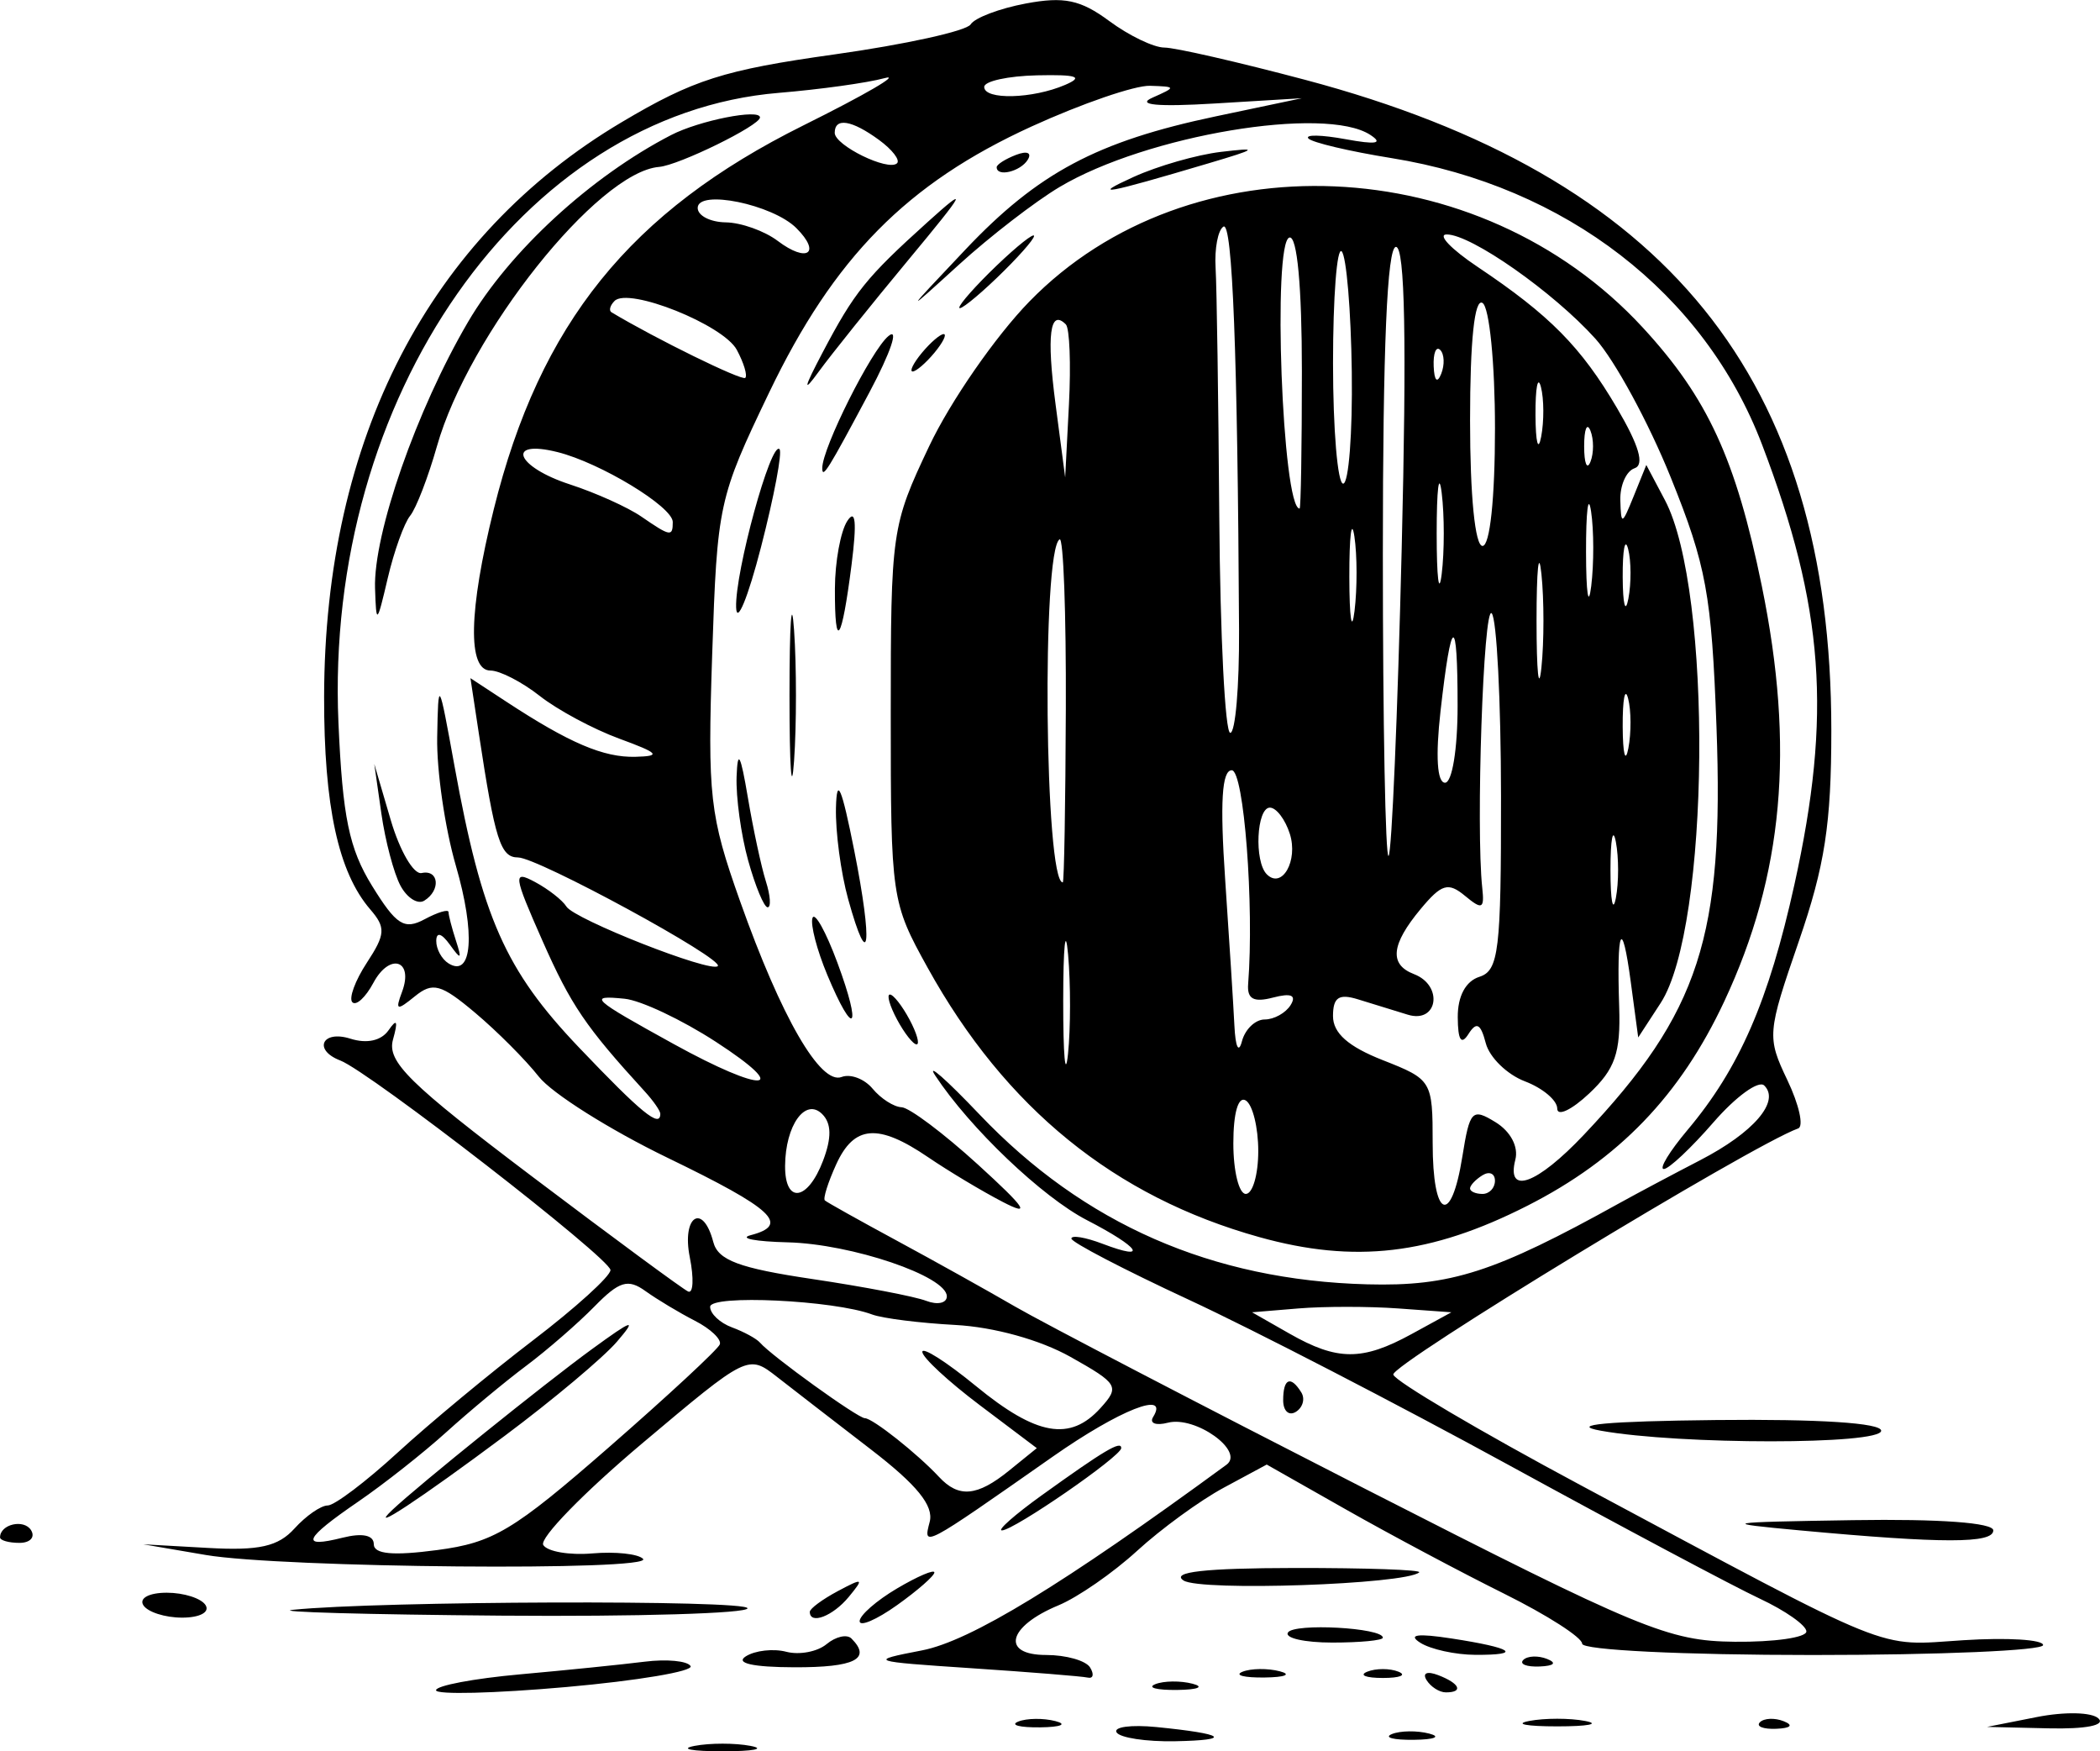 <?xml version="1.0" encoding="UTF-8" standalone="no"?>
<!-- Created with Inkscape (http://www.inkscape.org/) -->
<svg
    xmlns:inkscape="http://www.inkscape.org/namespaces/inkscape"
    xmlns:rdf="http://www.w3.org/1999/02/22-rdf-syntax-ns#"
    xmlns="http://www.w3.org/2000/svg"
    xmlns:xlink="http://www.w3.org/1999/xlink"
    xmlns:ns1="http://sozi.baierouge.fr"
    xmlns:cc="http://creativecommons.org/ns#"
    xmlns:dc="http://purl.org/dc/elements/1.1/"
    xmlns:sodipodi="http://sodipodi.sourceforge.net/DTD/sodipodi-0.dtd"
    id="svg2"
    sodipodi:docname="goose.svg"
    viewBox="0 0 168.57 140.54"
    version="1.1"
    inkscape:version="0.48.1 "
  >
  <sodipodi:namedview
      id="base"
      bordercolor="#666666"
      inkscape:pageshadow="2"
      inkscape:window-y="16"
      fit-margin-left="0"
      pagecolor="#ffffff"
      fit-margin-top="0"
      inkscape:window-maximized="0"
      inkscape:zoom="0.98994949"
      inkscape:window-x="489"
      inkscape:window-height="590"
      showgrid="false"
      borderopacity="1.0"
      inkscape:current-layer="layer1"
      inkscape:cx="190.76516"
      inkscape:cy="179.41139"
      fit-margin-right="0"
      fit-margin-bottom="0"
      inkscape:window-width="759"
      inkscape:pageopacity="0.0"
      inkscape:document-units="px"
  />
  <g
      id="layer1"
      inkscape:label="Layer 1"
      inkscape:groupmode="layer"
      transform="translate(-557.31 -678.93)"
    >
    <path
        id="path3019"
        style="fill:#000000"
        inkscape:connector-curvature="0"
        d="m613.06 819.04c1.238-0.238 3.263-0.238 4.5 0 1.238 0.238 0.225 0.433-2.25 0.433s-3.487-0.195-2.25-0.433zm33.879-1.085c-0.269-0.435 1.167-0.627 3.191-0.428 5.534 0.547 6.193 1.051 1.489 1.14-2.305 0.043-4.411-0.277-4.68-0.712zm22.102 0.135c0.677-0.274 2.027-0.291 3-0.037 0.973 0.254 0.419 0.478-1.231 0.498-1.65 0.02-2.446-0.187-1.769-0.461zm-30-1c0.677-0.274 2.027-0.291 3-0.037 0.973 0.254 0.419 0.478-1.231 0.498-1.65 0.02-2.446-0.187-1.769-0.461zm41.019-0.05c1.238-0.238 3.263-0.238 4.5 0 1.238 0.238 0.225 0.433-2.25 0.433s-3.487-0.195-2.25-0.433zm18.521 0.102c0.332-0.332 1.195-0.368 1.917-0.079 0.798 0.319 0.561 0.556-0.604 0.604-1.054 0.043-1.645-0.193-1.312-0.525zm22.229-0.417c2.246-0.444 4.417-0.394 4.95 0.115 0.573 0.546-1.014 0.86-4 0.791l-4.95-0.115 4-0.791zm-128.5-2.15c0.001-0.369 3.039-0.944 6.752-1.277 3.712-0.334 8.204-0.79 9.982-1.014 1.777-0.224 3.442-0.067 3.699 0.349 0.257 0.416-4.236 1.174-9.983 1.684-5.748 0.51-10.45 0.626-10.449 0.257zm57.733-0.486c0.677-0.274 2.027-0.291 3-0.037 0.973 0.254 0.419 0.478-1.231 0.498-1.65 0.02-2.446-0.187-1.769-0.461zm21.776-0.333c-0.35-0.567 0.051-0.735 0.941-0.393 1.732 0.665 2.049 1.382 0.611 1.382-0.518 0-1.216-0.445-1.552-0.989zm-36.507-0.948c-8.228-0.546-8.356-0.591-4-1.431 3.884-0.749 11.292-5.264 24.45-14.901 1.485-1.088-2.498-3.944-4.702-3.372-0.963 0.25-1.499 0.047-1.191-0.452 1.345-2.176-2.687-0.584-8.07 3.187-10.455 7.324-10.402 7.296-9.861 5.221 0.338-1.294-1.017-2.962-4.725-5.815-2.86-2.2-6.248-4.818-7.529-5.818-2.325-1.814-2.348-1.803-10.846 5.354-4.684 3.944-8.248 7.606-7.92 8.136 0.328 0.53 2.102 0.835 3.941 0.676 1.84-0.159 3.67 0.036 4.066 0.432 1.001 1.001-28.987 0.737-35.113-0.309l-5-0.854 5.23 0.293c4.072 0.228 5.601-0.117 6.905-1.558 0.921-1.018 2.121-1.851 2.667-1.851 0.545 0 3.075-1.913 5.622-4.25s7.431-6.387 10.854-8.999c3.423-2.612 6.223-5.151 6.223-5.642 0-0.919-19.341-15.919-21.688-16.819-2.208-0.847-1.455-2.47 0.813-1.75 1.324 0.42 2.479 0.163 3.066-0.683 0.67-0.966 0.771-0.75 0.352 0.753-0.495 1.776 1.276 3.519 11.179 11 6.472 4.889 12.103 9.038 12.514 9.22 0.411 0.182 0.469-1.056 0.131-2.75-0.662-3.31 1.051-4.419 1.887-1.221 0.383 1.464 2.073 2.095 7.957 2.97 4.109 0.611 8.218 1.398 9.13 1.748 0.913 0.35 1.659 0.187 1.659-0.362 0-1.612-7.647-4.206-12.77-4.332-2.601-0.064-3.942-0.322-2.98-0.573 3.191-0.834 1.833-2.099-6.669-6.214-4.63-2.241-9.282-5.172-10.336-6.513-1.054-1.341-3.35-3.643-5.101-5.116-2.753-2.316-3.409-2.495-4.851-1.323-1.45 1.179-1.583 1.131-1.024-0.362 0.958-2.558-0.99-3.172-2.3-0.724-0.622 1.163-1.381 1.864-1.686 1.559-0.305-0.305 0.217-1.732 1.159-3.17 1.498-2.286 1.533-2.826 0.277-4.281-2.566-2.974-3.72-8.292-3.705-17.065 0.036-20.72 8.432-36.93 23.884-46.11 5.751-3.417 8.184-4.192 17.065-5.438 5.697-0.799 10.624-1.885 10.949-2.411 0.326-0.527 2.316-1.281 4.423-1.676 3.078-0.578 4.395-0.301 6.707 1.408 1.582 1.17 3.572 2.127 4.422 2.127 0.85 0 5.931 1.163 11.29 2.586 29.064 7.711 42.246 24.001 42.246 52.206 0 7.506-0.52 10.879-2.613 16.942-2.538 7.355-2.564 7.671-0.911 11.138 0.936 1.963 1.324 3.704 0.863 3.869-3.741 1.341-32.756 18.981-32.501 19.758 0.181 0.55 6.929 4.531 14.995 8.848 25.681 13.741 23.649 12.918 30.779 12.464 3.513-0.224 6.387-0.048 6.387 0.391 0 0.439-8.325 0.797-18.5 0.797-10.383 0-18.5-0.397-18.5-0.906 0-0.498-2.812-2.302-6.25-4.008-3.438-1.706-9.134-4.737-12.66-6.736l-6.41-3.634-3.452 1.859c-1.899 1.022-5.028 3.303-6.955 5.067-1.927 1.765-4.769 3.733-6.316 4.374-4.072 1.687-4.64 3.982-0.985 3.982 1.6 0 3.188 0.45 3.528 1 0.34 0.55 0.254 0.916-0.191 0.814-0.445-0.102-4.634-0.44-9.309-0.75zm67-2.95c0-0.487-1.688-1.675-3.75-2.639-2.062-0.964-11.096-5.77-20.074-10.681-8.978-4.91-20.565-10.897-25.75-13.303-5.184-2.406-9.426-4.615-9.426-4.908 0-0.293 1.125-0.106 2.5 0.417 3.749 1.426 3.009 0.304-1.25-1.895-3.591-1.854-9.381-7.37-12.18-11.605-0.727-1.1 0.872 0.305 3.554 3.122 8.369 8.791 18.666 13.302 31.122 13.633 6.699 0.178 10.211-0.952 20.254-6.52 1.375-0.762 4.288-2.311 6.474-3.442 4.297-2.223 6.44-4.722 5.141-5.995-0.448-0.439-2.28 0.89-4.071 2.952s-3.586 3.75-3.989 3.75 0.454-1.41 1.904-3.134c4.158-4.941 6.513-10.347 8.58-19.696 3.015-13.635 2.382-22.238-2.601-35.312-4.623-12.132-15.752-20.731-29.748-22.985-3.377-0.544-6.377-1.252-6.666-1.575-0.289-0.322 1.05-0.297 2.975 0.057 2.462 0.452 3.055 0.351 2-0.341-3.625-2.377-17.962 0.025-24.943 4.177-1.957 1.164-5.582 3.959-8.057 6.212-4.489 4.085-4.487 4.082 0.488-1.18 5.832-6.168 10.577-8.694 20.097-10.698l6.915-1.456-7 0.423c-4.58 0.277-6.309 0.116-5-0.464 1.931-0.857 1.924-0.89-0.195-0.957-1.207-0.039-5.482 1.431-9.5 3.265-10.005 4.569-15.861 10.505-21.069 21.357-4.059 8.46-4.168 8.957-4.569 21.009-0.379 11.391-0.206 12.921 2.242 19.817 3.312 9.329 6.446 14.75 8.149 14.096 0.712-0.273 1.833 0.151 2.49 0.944 0.658 0.792 1.703 1.461 2.323 1.485 0.62 0.025 3.378 2.095 6.128 4.6 3.841 3.5 4.305 4.196 2 3.003-1.65-0.854-4.35-2.471-6-3.594-4.013-2.73-5.939-2.58-7.377 0.575-0.659 1.446-1.069 2.748-0.911 2.893 0.158 0.145 2.762 1.601 5.787 3.235s7.3 4.017 9.5 5.294 14.8 7.836 28 14.575c22.246 11.357 24.42 12.257 29.75 12.314 3.163 0.033 5.75-0.338 5.75-0.825zm-42-18.555c0-1.756 0.6-2.015 1.457-0.628 0.316 0.512 0.118 1.214-0.441 1.559-0.559 0.345-1.016-0.073-1.016-0.931zm-1.917-13.094c-11.612-3.235-20.384-10.357-26.617-21.61-2.918-5.268-2.966-5.596-2.966-20.354 0-14.689 0.064-15.135 3.089-21.518 1.699-3.585 5.315-8.804 8.036-11.597 12.827-13.169 36.092-12.179 49.25 2.096 5.201 5.643 7.46 10.548 9.545 20.727 2.658 12.978 1.737 23.192-3.008 33.329-3.542 7.569-8.474 12.687-15.818 16.414-7.752 3.935-13.852 4.647-21.513 2.513zm16.301-6.466c0.594-3.715 0.785-3.912 2.671-2.75 1.201 0.739 1.847 1.966 1.582 3.001-0.741 2.887 1.733 1.988 5.504-2 9.283-9.817 11.263-15.91 10.641-32.748-0.392-10.619-0.815-12.923-3.67-20.002-1.775-4.4-4.498-9.41-6.051-11.134-3.374-3.745-9.966-8.366-11.932-8.366-0.774 0 0.343 1.172 2.482 2.605 5.794 3.881 8.298 6.416 11.187 11.328 1.775 3.018 2.223 4.561 1.405 4.833-0.661 0.22-1.173 1.376-1.139 2.567 0.059 2.023 0.13 2.001 1.075-0.333l1.011-2.5 1.493 2.818c3.847 7.262 3.617 34.284-0.343 40.363l-1.8 2.762-0.6-4.472c-0.707-5.27-1.139-4.316-0.927 2.046 0.122 3.668-0.331 4.97-2.411 6.924-1.409 1.324-2.562 1.867-2.562 1.208 0-0.659-1.169-1.643-2.597-2.186-1.428-0.543-2.841-1.92-3.139-3.06-0.412-1.577-0.744-1.754-1.388-0.738-0.584 0.921-0.851 0.503-0.861-1.348-0.01-1.685 0.635-2.89 1.735-3.24 1.557-0.496 1.749-2.093 1.737-14.497-0.007-7.667-0.345-14.272-0.75-14.677-0.663-0.663-1.277 17.254-0.755 22.049 0.183 1.678-0.012 1.767-1.379 0.632-1.355-1.124-1.885-0.968-3.564 1.047-2.381 2.858-2.546 4.459-0.539 5.229 2.386 0.915 1.912 3.999-0.5 3.255-1.1-0.339-2.9-0.894-4-1.233-1.531-0.472-2-0.156-2 1.348 0 1.364 1.224 2.446 4 3.536 3.936 1.546 4 1.653 4 6.652 0 6.054 1.482 6.724 2.384 1.079zm-16.384-0.44c0-1.893-0.45-3.719-1-4.059-0.604-0.373-1 0.99-1 3.441 0 2.232 0.45 4.059 1 4.059s1-1.548 1-3.441zm19 2.382c0-0.582-0.45-0.781-1-0.441s-1 0.816-1 1.059c0 0.243 0.45 0.441 1 0.441s1-0.477 1-1.059zm-34.266-18.165c-0.211-2.352-0.387-0.676-0.391 3.724-0.004 4.4 0.169 6.324 0.384 4.276s0.218-5.648 0.007-8zm15.781 5.224c0.752 0 1.69-0.521 2.083-1.157 0.489-0.791 0.042-0.981-1.411-0.601-1.56 0.408-2.092 0.117-1.998-1.093 0.492-6.304-0.34-17.149-1.315-17.149-0.796 0-0.952 2.572-0.531 8.75 0.328 4.812 0.662 10.1 0.743 11.75 0.084 1.724 0.341 2.255 0.604 1.25 0.252-0.963 1.073-1.75 1.825-1.75zm28.191-14.25c-0.238-1.238-0.433-0.225-0.433 2.25s0.195 3.487 0.433 2.25c0.238-1.238 0.238-3.263 0-4.5zm-44.152-10.688c0.029-7.666-0.196-13.784-0.5-13.595-1.447 0.894-1.2 27.533 0.256 27.533 0.105-0 0.215-6.272 0.244-13.937zm17.979 10.038c-0.367-1.155-1.086-2.101-1.599-2.101-1.072 0-1.274 4.325-0.249 5.35 1.22 1.22 2.534-1.09 1.849-3.249zm8.981-22.895c0.407-16.645 0.263-24.206-0.461-24.206-0.708 0-1.052 8.074-1.052 24.667 0 13.567 0.207 24.459 0.461 24.206 0.253-0.253 0.727-11.353 1.052-24.667zm4.487 12.628c0-7.466-0.499-7.315-1.37 0.417-0.409 3.628-0.275 5.75 0.361 5.75 0.569 0 1.009-2.687 1.009-6.167zm13.687-0.595c-0.25-0.956-0.446 0.062-0.435 2.262s0.216 2.982 0.455 1.738 0.23-3.044-0.02-4zm-31.23-5.49c-0.116-22.166-0.529-32.823-1.254-32.375-0.439 0.271-0.722 1.76-0.629 3.309 0.093 1.549 0.226 10.579 0.297 20.066 0.071 9.488 0.466 17.25 0.879 17.25 0.412-0 0.731-3.713 0.707-8.25zm24.272-4.5c-0.216-2.062-0.392-0.375-0.392 3.75s0.177 5.812 0.392 3.75c0.216-2.062 0.216-5.438 0-7.5zm-15.014-3.018c-0.228-1.503-0.41-0.032-0.405 3.268 0.006 3.3 0.192 4.529 0.415 2.732 0.223-1.797 0.218-4.497-0.01-6zm19-2c-0.228-1.503-0.41-0.032-0.405 3.268 0.006 3.3 0.192 4.529 0.415 2.732 0.223-1.797 0.218-4.497-0.01-6zm2.973 3.006c-0.25-0.956-0.446 0.062-0.435 2.262s0.216 2.982 0.455 1.738 0.23-3.044-0.02-4zm-14.964-4.488c-0.222-1.788-0.403-0.325-0.403 3.25s0.181 5.037 0.403 3.25c0.222-1.788 0.222-4.713 0-6.5zm4.277-5.191c0-5.215-0.448-9.718-1-10.059-0.641-0.396-1 2.99-1 9.441 0 6.039 0.4 10.059 1 10.059 0.596 0 1-3.814 1-9.441zm-15.5-4.559c0-6.833-0.379-10.905-1-10.75-1.376 0.344-0.572 21.75 0.817 21.75 0.1 0 0.183-4.95 0.183-11zm4.006 0.027c-0.065-4.935-0.431-9.285-0.812-9.667-0.382-0.382-0.694 3.656-0.694 8.973s0.366 9.667 0.812 9.667c0.447 0 0.759-4.038 0.694-8.973zm-22.953-3.807c-1.28-1.28-1.557 0.856-0.829 6.389l0.775 5.891 0.303-5.863c0.167-3.225 0.054-6.112-0.25-6.417zm42.109 8.53c-0.277-0.688-0.504-0.125-0.504 1.25s0.227 1.938 0.504 1.25 0.277-1.812 0-2.5zm-3.975-3.512c-0.25-0.956-0.446 0.062-0.435 2.262s0.216 2.982 0.455 1.738 0.23-3.044-0.02-4zm-8.083-2.967c-0.332-0.332-0.569 0.258-0.525 1.312 0.048 1.165 0.285 1.402 0.604 0.604 0.289-0.722 0.253-1.584-0.079-1.917zm-43.604 53.729c-0.589-1.1-0.845-2-0.57-2s0.982 0.9 1.57 2c0.589 1.1 0.845 2 0.57 2s-0.982-0.9-1.57-2zm-5.603-3.593c-0.826-1.976-1.358-4.023-1.183-4.549 0.175-0.526 1.077 1.091 2.004 3.593 1.995 5.382 1.344 6.139-0.822 0.956zm1.682-6.063c-0.587-2.114-1.028-5.419-0.979-7.344 0.065-2.56 0.459-1.635 1.467 3.444 1.509 7.602 1.208 10.009-0.488 3.9zm-8.026-3.094c-0.573-2.062-0.991-5.1-0.929-6.75 0.083-2.224 0.316-1.794 0.899 1.661 0.433 2.564 1.085 5.601 1.45 6.75 0.365 1.149 0.429 2.089 0.143 2.089s-0.989-1.688-1.562-3.75zm3.317-13.25c0-5.775 0.165-8.137 0.367-5.25s0.202 7.612 0 10.5-0.367 0.525-0.367-5.25zm-4.284-7.069c-0.095-2.839 2.797-13.382 3.482-12.697 0.237 0.237-0.43 3.769-1.482 7.849s-1.953 6.261-2 4.848zm7.93-1.515c0.008-2.154 0.455-4.592 0.993-5.417 0.668-1.024 0.777 0.087 0.344 3.5-0.791 6.237-1.357 7.048-1.337 1.917zm-1.015-9.667c0-1.609 3.928-9.445 5.309-10.591 0.871-0.723 0.186 1.306-1.524 4.514-3.338 6.262-3.785 6.98-3.785 6.077zm0.015-9.25c2.571-4.882 3.505-6.042 8.451-10.5 3.322-2.994 3.099-2.556-1.541 3.031-2.984 3.592-6.233 7.642-7.221 9-1.282 1.763-1.193 1.325 0.311-1.531zm7.985 0c0.685-0.825 1.47-1.5 1.745-1.5s-0.06 0.675-0.745 1.5-1.47 1.5-1.745 1.5 0.06-0.675 0.745-1.5zm3-3.626c0-0.275 1.35-1.793 3-3.374s3-2.649 3-2.374-1.35 1.793-3 3.374-3 2.649-3 2.374zm13.994-10.487c1.922-0.876 5.072-1.78 7-2.009 3.083-0.366 2.963-0.255-0.994 0.919-8.336 2.475-9.516 2.689-6.006 1.089zm-10.994-0.78c0-0.216 0.698-0.661 1.552-0.989 0.89-0.341 1.291-0.174 0.941 0.393-0.587 0.95-2.493 1.405-2.493 0.596zm-31.154 102.75c4.76-4.152 8.778-7.878 8.93-8.28 0.152-0.402-0.748-1.256-2-1.897-1.252-0.641-3.037-1.712-3.968-2.381-1.406-1.01-2.1-0.8-4.101 1.243-1.325 1.352-3.792 3.495-5.483 4.761s-4.57 3.658-6.399 5.314-5.012 4.167-7.075 5.58c-4.382 3.003-4.71 3.761-1.25 2.893 1.579-0.396 2.5-0.205 2.5 0.52 0 0.802 1.535 0.944 5.096 0.472 4.506-0.598 6.098-1.55 13.75-8.225zm-17.346 4.993c2.103-1.985 12.175-10.095 16-12.883 3.317-2.418 3.661-2.521 2.015-0.603-1.092 1.272-5.142 4.669-9 7.549-6.816 5.088-11.116 7.919-9.015 5.937zm49.5-3.148 2.221-1.798-4.579-3.451c-2.519-1.898-4.593-3.819-4.61-4.268-0.017-0.449 1.928 0.788 4.322 2.75 4.856 3.979 7.539 4.448 9.984 1.747 1.555-1.718 1.419-1.949-2.416-4.104-2.429-1.365-6.145-2.395-9.242-2.561-2.849-0.152-5.855-0.531-6.68-0.841-3.05-1.146-13-1.617-13-0.615 0 0.552 0.787 1.294 1.75 1.649 0.963 0.355 1.975 0.906 2.25 1.224 0.925 1.071 7.861 6.067 8.422 6.067 0.62 0 4.216 2.848 5.951 4.712 1.584 1.702 3.059 1.569 5.627-0.51zm32.3-10.951 3.2-1.75-4.276-0.309c-2.352-0.17-5.952-0.17-8 0l-3.724 0.309 3 1.71c3.847 2.193 5.848 2.201 9.8 0.04zm-47.238-13.913c0.702-1.845 0.681-2.994-0.066-3.742-1.348-1.348-2.958 0.896-2.98 4.154-0.021 3.082 1.812 2.834 3.047-0.413zm-13.062-3.766c0-0.236-0.562-1.044-1.25-1.795-4.745-5.188-5.926-6.926-8.203-12.074-2.348-5.308-2.397-5.693-0.607-4.734 1.071 0.573 2.207 1.461 2.523 1.972 0.635 1.028 11.592 5.338 12.15 4.779 0.556-0.556-14.457-8.72-16.034-8.72-1.409 0-1.848-1.387-3.146-9.944l-0.674-4.444 2.871 1.882c5.07 3.324 7.812 4.495 10.371 4.429 2.102-0.054 1.896-0.286-1.296-1.457-2.088-0.766-4.961-2.309-6.385-3.429s-3.203-2.036-3.954-2.036c-1.853 0-1.755-4.8 0.264-12.936 3.706-14.929 10.948-23.903 24.87-30.82 4.95-2.459 7.875-4.163 6.5-3.785-1.375 0.377-5.192 0.908-8.483 1.18-20.574 1.697-36.495 24.463-35.353 50.557 0.331 7.562 0.854 10.098 2.701 13.086 1.944 3.146 2.581 3.551 4.213 2.678 1.057-0.566 1.922-0.825 1.922-0.575s0.267 1.278 0.594 2.285c0.494 1.524 0.413 1.579-0.485 0.332-0.667-0.927-1.085-1.045-1.094-0.309-0.008 0.655 0.438 1.471 0.992 1.813 1.901 1.175 2.165-2.402 0.579-7.855-0.873-3.002-1.546-7.638-1.496-10.303 0.088-4.739 0.119-4.687 1.389 2.312 2.208 12.165 4.071 16.378 9.996 22.593 5.015 5.261 6.525 6.492 6.525 5.32zm-20.861-18.312c-0.529-0.988-1.217-3.588-1.53-5.778l-0.569-3.982 1.321 4.5c0.727 2.475 1.843 4.388 2.48 4.25 1.392-0.3 1.551 1.389 0.209 2.219-0.522 0.323-1.383-0.221-1.911-1.209zm-2.038-23.844c-0.143-4.387 3.328-14.333 7.466-21.393 3.315-5.657 9.849-11.666 16.308-15 2.256-1.164 7.126-2.128 7.126-1.41 0 0.646-6.512 3.838-8.096 3.969-4.931 0.406-15.289 13.427-17.836 22.419-0.701 2.475-1.669 4.985-2.151 5.578-0.482 0.593-1.29 2.843-1.796 5-0.874 3.726-0.925 3.768-1.02 0.837zm27.345 36.372c-2.72-1.767-6.01-3.319-7.311-3.449-2.989-0.299-2.682-0.015 3.941 3.635 7.235 3.988 9.596 3.857 3.371-0.186zm-3.446-41.706c0-1.227-5.814-4.754-9.25-5.612-4.208-1.05-3.349 1.181 1 2.595 2.062 0.671 4.638 1.831 5.723 2.578 2.336 1.608 2.527 1.641 2.527 0.439zm5.142-13.816c-1.076-2.011-8.686-5.056-9.814-3.928-0.364 0.364-0.474 0.774-0.245 0.912 3.523 2.114 10.477 5.523 10.737 5.263 0.188-0.188-0.117-1.199-0.678-2.247zm4.785-9.767c-1.909-1.909-7.927-3.142-7.927-1.623 0 0.619 1.012 1.139 2.25 1.157s3.117 0.688 4.177 1.49c2.355 1.782 3.514 0.991 1.5-1.023zm6.63-7.08c-2.193-1.603-3.557-1.823-3.557-0.571 0 1.009 4.282 3.105 4.998 2.447 0.274-0.252-0.374-1.096-1.441-1.876zm14.943-4.42c1.507-0.649 0.953-0.837-2.25-0.766-2.337 0.052-4.25 0.471-4.25 0.931 0 1.061 3.88 0.963 6.5-0.165zm14.231 127.35c0.677-0.274 2.027-0.291 3-0.037 0.973 0.254 0.419 0.478-1.231 0.498-1.65 0.02-2.446-0.187-1.769-0.461zm10.019-0.006c0.688-0.277 1.812-0.277 2.5 0s0.125 0.504-1.25 0.504-1.938-0.227-1.25-0.504zm-49.889-1.23c0.748-0.474 2.213-0.639 3.255-0.367s2.496-0.004 3.231-0.614c0.735-0.61 1.633-0.813 1.995-0.451 1.636 1.636 0.269 2.324-4.592 2.309-3.331-0.01-4.753-0.33-3.889-0.877zm62.41 0.289c0.332-0.332 1.195-0.368 1.917-0.079 0.798 0.319 0.561 0.556-0.604 0.604-1.054 0.043-1.645-0.193-1.312-0.525zm-8.271-1.383c-1.022-0.651-0.224-0.761 2.5-0.343 4.943 0.758 5.785 1.335 1.917 1.315-1.604-0.008-3.592-0.446-4.417-0.972zm-10.62-0.819c0.479-0.775 7.62-0.385 7.62 0.416 0 0.215-1.827 0.391-4.059 0.391-2.232 0-3.835-0.363-3.561-0.806zm-34.38-0.91c0-0.469 1.35-1.65 3-2.625 1.65-0.975 3-1.552 3-1.284 0 0.269-1.35 1.45-3 2.625s-3 1.753-3 1.284zm-57.5-1.284c-0.349-0.565 0.47-1 1.882-1 1.375 0 2.778 0.45 3.118 1 0.349 0.565-0.47 1-1.882 1-1.375 0-2.778-0.45-3.118-1zm12 0.372c6.931-0.712 36.5-0.811 36.5-0.122-0 0.412-8.888 0.678-19.75 0.59-10.862-0.088-18.4-0.299-16.75-0.468zm41.5 0.163c0-0.256 1.012-1.004 2.25-1.664 2.04-1.087 2.122-1.044 0.878 0.465-1.278 1.549-3.128 2.258-3.128 1.199zm30-2.517c-1.038-0.684 1.708-0.992 8.917-1.003 5.729-0.008 10.229 0.15 10 0.352-1.101 0.97-17.571 1.537-18.917 0.651zm-95-3.459c0-1.056 1.919-1.499 2.49-0.575 0.345 0.559-0.073 1.016-0.931 1.016-0.857 0-1.559-0.198-1.559-0.441zm144.5-0.559c-6.552-0.605-6.28-0.658 4.25-0.823 6.951-0.109 11.25 0.206 11.25 0.823 0 1.058-4.051 1.058-15.5 0zm-60.9-2.805c5.027-3.615 6.4-4.431 6.4-3.802 0 0.657-8.628 6.607-9.58 6.607-0.396 0 1.035-1.262 3.18-2.805zm44.9-5.195c-2.653-0.475 0.461-0.764 9.25-0.858 8.261-0.088 13.25 0.235 13.25 0.858 0 1.134-16.169 1.134-22.5 0z"
    />
  </g
  >
</svg
>
